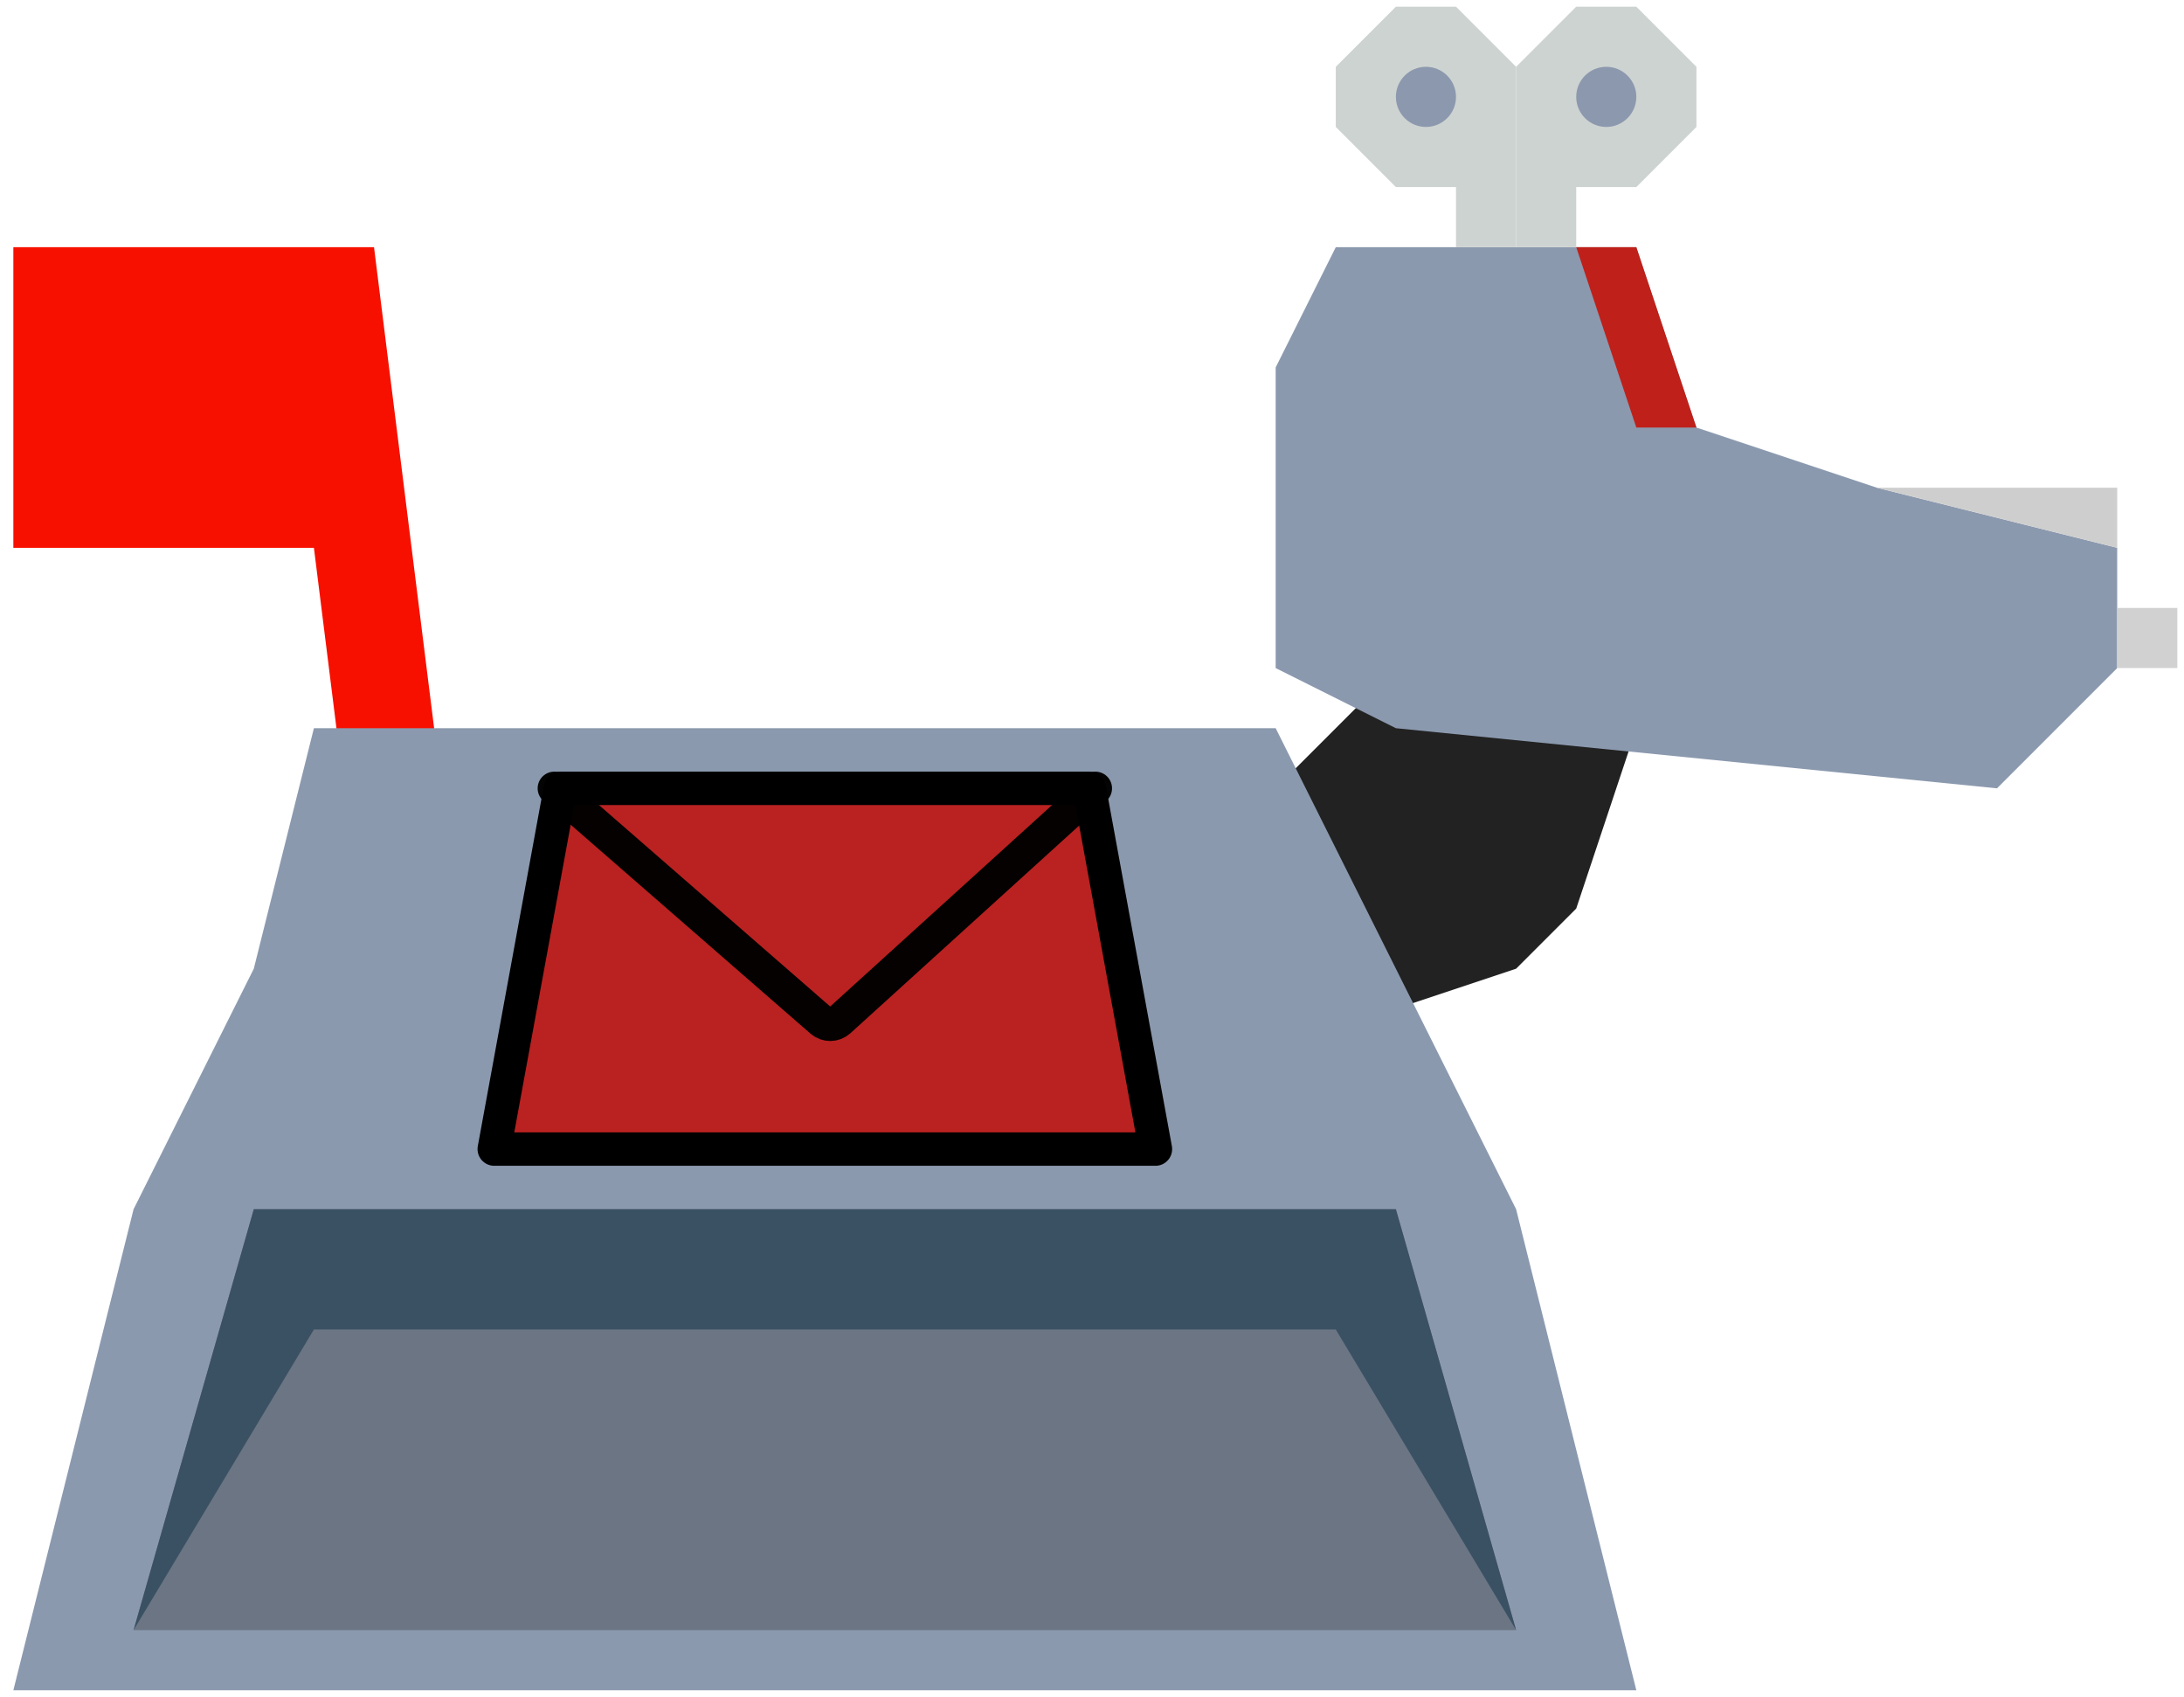 <?xml version="1.0" encoding="UTF-8" standalone="no"?>
<svg
   xmlns:dc="http://purl.org/dc/elements/1.1/"
   xmlns:cc="http://creativecommons.org/ns#"
   xmlns:rdf="http://www.w3.org/1999/02/22-rdf-syntax-ns#"
   xmlns:svg="http://www.w3.org/2000/svg"
   xmlns="http://www.w3.org/2000/svg"
   xmlns:sodipodi="http://sodipodi.sourceforge.net/DTD/sodipodi-0.dtd"
   xmlns:inkscape="http://www.inkscape.org/namespaces/inkscape"
   version="1.1"
   viewBox="115 35 327 254"
   width="327pt"
   height="254pt"
   id="svg2"
   sodipodi:version="0.32"
   inkscape:version="0.46"
   sodipodi:docname="new_k9_icon_II.svg"
   inkscape:output_extension="org.inkscape.output.svg.inkscape"
   inkscape:export-filename="/Users/brock/Desktop/Outbox/new_k9_icon_II.png"
   inkscape:export-xdpi="10.57"
   inkscape:export-ydpi="10.57">
  <sodipodi:namedview
     inkscape:window-height="480"
     inkscape:window-width="640"
     inkscape:pageshadow="2"
     inkscape:pageopacity="0.0"
     guidetolerance="10.0"
     gridtolerance="10.0"
     objecttolerance="10.0"
     borderopacity="1.0"
     bordercolor="#666666"
     pagecolor="#ffffff"
     id="base"
     showgrid="false" />
  <defs
     id="defs6">
    <inkscape:perspective
       sodipodi:type="inkscape:persp3d"
       inkscape:vp_x="0 : 158.75 : 1"
       inkscape:vp_y="0 : 1000 : 0"
       inkscape:vp_z="408.75 : 158.75 : 1"
       inkscape:persp3d-origin="204.375 : 105.83333 : 1"
       id="perspective49" />
  </defs>
  <g
     stroke="none"
     stroke-opacity="1"
     stroke-dasharray="none"
     fill="none"
     fill-opacity="1"
     id="g8">
    <title
       id="title10">Canvas 1</title>
    <g
       id="g12">
      <title
         id="title14">Layer 1</title>
      <path
         d="M 180 144 L 171 72 L 117 72 L 117 117 L 162 117 L 171 189 Z"
         fill="#f71000"
         id="path16" />
      <path
         d="M 297 162 L 315 144 L 333 126 L 360 144 L 351 171 L 342 180 L 315 189 Z"
         fill="#222"
         id="path18" />
      <path
         d="M 117 288 L 135 216 L 152.999 180 L 161.999 144 L 306 144 L 342 216 L 360 288 Z"
         fill="#8b99ae"
         id="path20" />
      <path
         d="M 323.999 144 L 414 153 L 432 135 L 432 117 L 396 108 L 369 99 L 360 72 L 315 72 L 306 90 L 306 135 Z"
         fill="#8b99ae"
         id="path22" />
      <path
         d="M 135 279 L 153 216 L 324 216 L 342 279 Z"
         fill="#6b7584"
         id="path24" />
      <path
         d="M 135 279 L 153 216 L 324 216 L 342 279 L 314.999 234 L 162 234 Z"
         fill="#3a5163"
         id="path26" />
      <path
         d="M 342 72 L 333 72 L 333 63 L 324 63 L 315 54 L 315 45 L 324 36 L 333 36 L 342 45 L 342 54 L 342 72 Z"
         fill="#cdd3d1"
         id="path28" />
      <path
         d="M 342 72 L 351 72 L 351 63 L 360 63 L 369 54 L 369 45 L 360 36 L 351 36 L 342 45 L 342 54 L 342 72 Z"
         fill="#cdd3d1"
         id="path30" />
      <path
         d="M 360 72 L 351 72 L 360 99 L 369 99 Z"
         fill="#bf201a"
         id="path32" />
      <path
         d="M 396 108 L 432 108 L 432 117 Z"
         fill="#cecece"
         id="path34" />
      <rect
         x="432"
         y="126"
         width="9"
         height="9"
         fill="#d1d1d1"
         id="rect36" />
      <path
         d="M 198.9 153 L 189 207 L 288 207 L 278.1 153 Z"
         fill="#b92221"
         id="path38" />
      <path
         d="M 198.9 153 L 189 207 L 288 207 L 278.1 153 Z"
         stroke="black"
         stroke-linecap="round"
         stroke-linejoin="round"
         stroke-width="5"
         id="path40" />
      <path
         d="M 198 153 L 237.992 187.832 C 238.757 188.498 239.899 188.486 240.65 187.805 L 279 153"
         stroke="black"
         stroke-opacity=".97"
         stroke-linecap="round"
         stroke-linejoin="round"
         stroke-width="5"
         id="path42" />
      <circle
         cx="328.5"
         cy="49.5"
         r="4.5"
         fill="#8c98ae"
         id="circle44" />
      <circle
         cx="355.5"
         cy="49.5"
         r="4.5"
         fill="#8c98ae"
         id="circle46" />
    </g>
  </g>
</svg>
